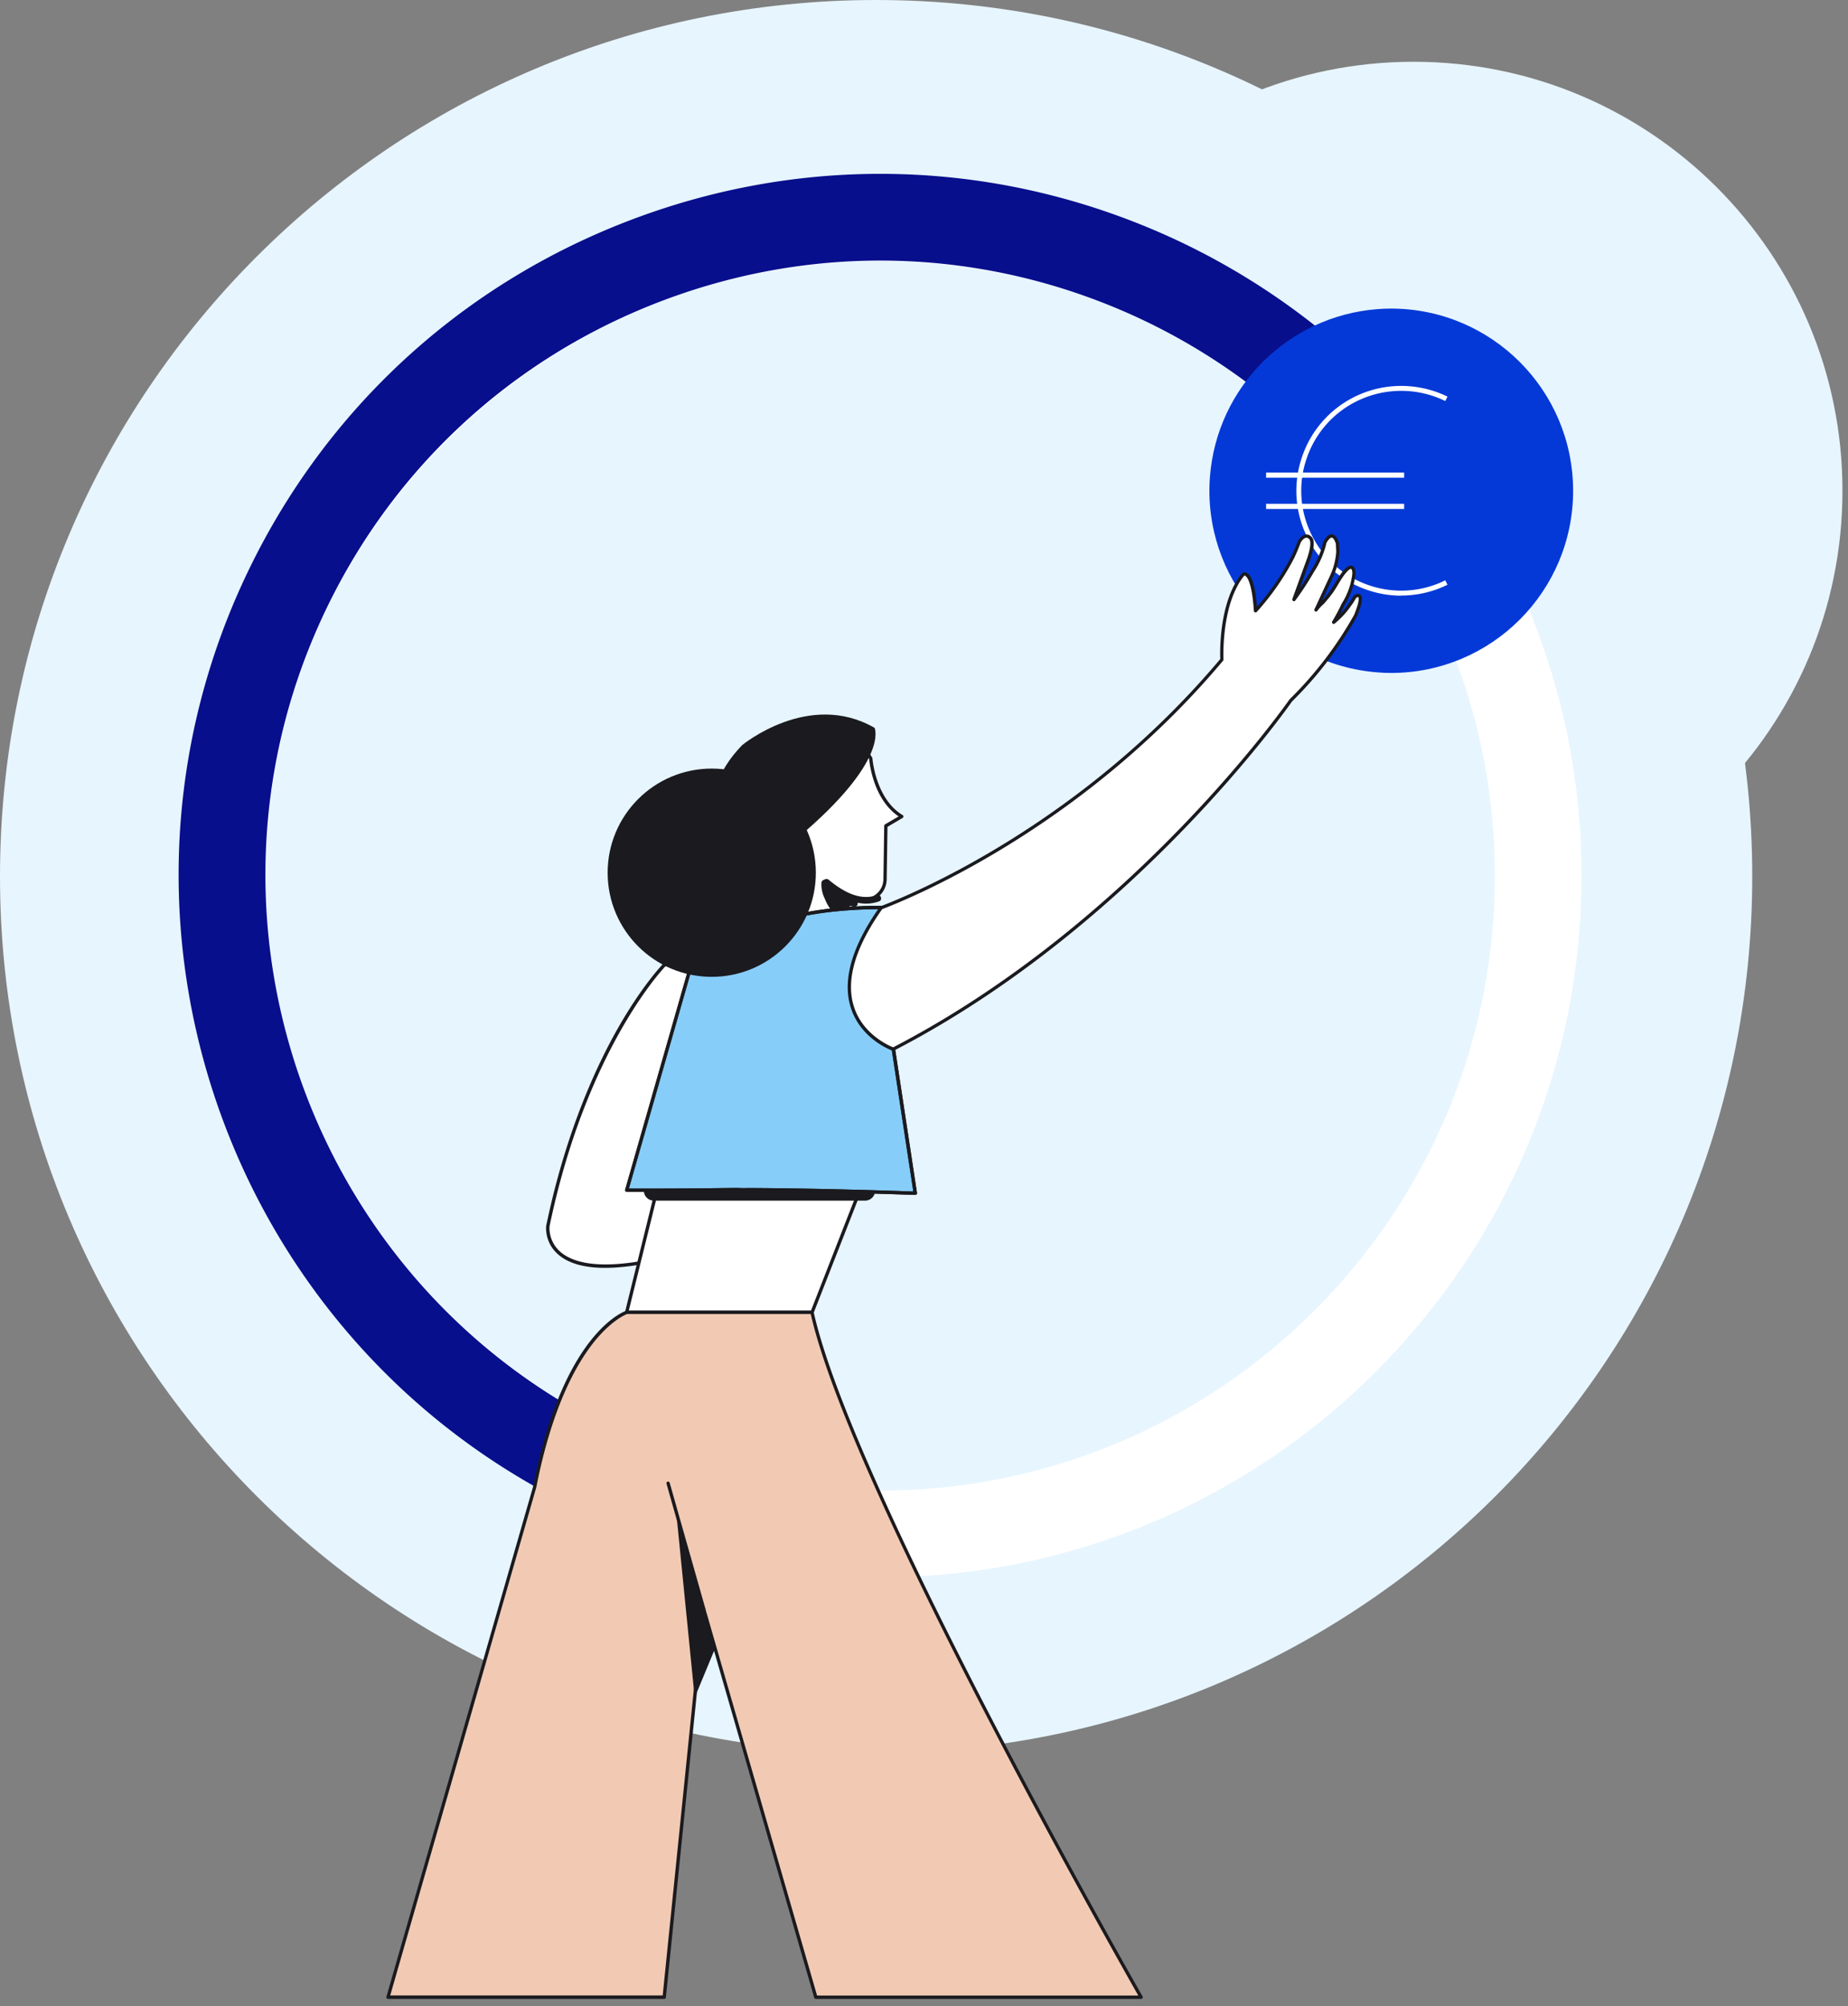 <?xml version="1.0" encoding="UTF-8"?>
<svg xmlns="http://www.w3.org/2000/svg" fill="none" width="176" height="191" viewBox="0 0 176 191">
  <rect x="0" y="0" width="176" height="191" fill="#808080" stroke="none"/>
  <path fill="#E7F5FE" d="M83.44 166.881c46.083 0 83.441-37.358 83.441-83.44C166.881 37.358 129.523 0 83.441 0 37.358 0 0 37.358 0 83.44c0 46.083 37.358 83.441 83.44 83.441Z"></path>
  <path fill="#E7F5FE" d="M134.629 87.569c22.557 0 40.844-18.287 40.844-40.844 0-22.558-18.287-40.844-40.844-40.844-22.557 0-40.844 18.286-40.844 40.844 0 22.557 18.287 40.843 40.844 40.843Z"></path>
  <path fill="#fff" d="M83.837 150.177c-36.83 0-66.788-29.958-66.788-66.787 0-36.83 29.958-66.788 66.788-66.788s66.788 29.958 66.788 66.787c0 36.83-29.958 66.788-66.788 66.788Zm0-125.319c-32.276 0-58.532 26.255-58.532 58.531 0 32.277 26.256 58.532 58.532 58.532 32.276 0 58.531-26.255 58.531-58.531 0-32.277-26.255-58.532-58.531-58.532Z"></path>
  <path fill="#fff" d="M63.239 91.906s-7.488 7.622-11.064 24.814c0 0-.718 5.367 9.476 3.398 0 0 9.476-27.36 8.402-32.099l-6.814 3.887Z"></path>
  <path fill="#1A1A1F" d="M57.635 120.715c-2.077 0-3.614-.457-4.58-1.372-1.219-1.15-1.041-2.585-1.035-2.642 1.855-8.911 4.77-15.204 6.891-18.913 2.306-4.027 4.198-5.97 4.217-5.99.013-.012.02-.019.032-.025l6.815-3.887a.155.155 0 0 1 .14-.006.152.152 0 0 1 .089.108c1.073 4.725-8.022 31.069-8.41 32.187a.154.154 0 0 1-.12.102c-1.518.292-2.87.438-4.046.438h.007Zm5.71-28.682c-.375.394-7.559 8.136-11.007 24.719 0 0-.159 1.327.946 2.362.985.928 3.214 1.823 8.257.864.578-1.677 9.133-26.662 8.408-31.71l-6.598 3.765h-.007Z"></path>
  <path fill="#fff" d="M74.26 69.964s5.634-2.54 8.67 2.236c0 0 .273 3.931 2.953 5.538l-1.518.895-.076 5.081a2.004 2.004 0 0 1-1.62 1.95 13.59 13.59 0 0 1-2.152.152l-1.074 1.702-9.387.534 1.43-4.02s-7.597-8.168 2.775-14.068Z"></path>
  <path fill="#1A1A1F" d="M83.527 85.225c-1.696.597-3.334-.412-4.605-1.46a.335.335 0 0 0-.425 0 .312.312 0 0 0-.267.292 3.015 3.015 0 0 0 .311 1.486c.166.432.394.832.686 1.188a.907.907 0 0 0 1.226.203.565.565 0 0 0 .184-.476c.064.006.127 0 .178-.039a.368.368 0 0 0 .14-.184c.133.051.28.083.425.09a.292.292 0 0 0 .305-.28c0-.038 0-.07-.013-.102a3.67 3.67 0 0 0 2.026-.114c.382-.095.216-.73-.171-.604Z"></path>
  <path fill="#1A1A1F" d="M70.06 88.21a.166.166 0 0 1-.126-.064.172.172 0 0 1-.025-.146l1.397-3.93c-.457-.528-3.157-3.824-2.579-7.578.4-2.591 2.236-4.833 5.456-6.668 0 0 .006 0 .012-.007.058-.025 1.461-.648 3.259-.686 1.664-.031 4 .451 5.608 2.985.012.026.025.051.025.076 0 .039.298 3.868 2.877 5.412a.16.16 0 0 1 .076.14.155.155 0 0 1-.076.133l-1.442.85-.076 4.993a2.166 2.166 0 0 1-1.746 2.102c-.693.108-1.398.159-2.096.159l-1.03 1.626a.168.168 0 0 1-.126.076l-9.387.533h-.006l.006-.006Zm4.275-18.107c-3.13 1.785-4.91 3.944-5.29 6.434-.604 3.925 2.528 7.348 2.56 7.386.037.044.05.108.031.159L70.29 87.88l9.069-.515 1.029-1.632c.031-.044.076-.076.133-.076.712.013 1.423-.045 2.128-.153a1.849 1.849 0 0 0 1.486-1.797l.076-5.08c0-.058.032-.109.076-.134l1.296-.762c-2.4-1.626-2.77-5.043-2.807-5.481-2.89-4.49-8.231-2.236-8.44-2.147Z"></path>
  <path fill="#1A1A1F" d="M83.296 69.302s1.429 3.074-7.247 10.403c0 0-2.947 3.932-5.36 5.005 0 0-6.53-7.062 0-13.77 0 0 6.345-5.251 12.607-1.638Z"></path>
  <path fill="#fff" d="m62.546 113.342-2.864 11.61h17.656l4.54-11.61H62.547Z"></path>
  <path fill="#1A1A1F" d="M82.391 112.408h-20.12a.952.952 0 0 0-.953.953c0 .527.426.953.953.953h20.12a.952.952 0 1 0 0-1.906Z"></path>
  <path fill="#1A1A1F" d="M77.342 125.11H59.686a.163.163 0 0 1-.127-.064.168.168 0 0 1-.031-.133l2.864-11.61c.019-.07.082-.12.152-.12h19.333c.05 0 .102.025.133.069a.153.153 0 0 1 .02.147l-4.541 11.609a.156.156 0 0 1-.147.102Zm-17.452-.318h17.344l4.414-11.292H62.671l-2.788 11.292h.007Z"></path>
  <path fill="#87CDF9" d="M70.586 113.278c-.597-.045-2.947.063-10.904.044l5.887-20.565s3.95-6.35 18.342-6.35c0 0-4.446 9.208 1.162 13.457l2.09 13.75s-8.587-.324-16.087-.343c-.166 0-.324.019-.49 0v.007Z"></path>
  <path fill="#1A1A1F" d="M87.166 113.773c-.088 0-8.669-.324-16.08-.343h-.096a1.726 1.726 0 0 1-.406 0c-.229-.019-.75-.013-1.785 0-1.62.019-4.331.051-9.107.045a.167.167 0 0 1-.127-.064.155.155 0 0 1-.026-.14l5.888-20.564.019-.038c.038-.064 4.16-6.428 18.475-6.428.057 0 .108.026.133.076a.146.146 0 0 1 .007.153c-.045.089-4.325 9.139 1.118 13.26a.175.175 0 0 1 .063.102l2.09 13.751a.155.155 0 0 1-.038.127.176.176 0 0 1-.121.05l-.007.013Zm-16.093-.66c6.808.019 14.595.285 15.91.336L84.93 99.953c-5.075-3.918-1.899-11.934-1.264-13.388-13.553.07-17.707 5.894-17.948 6.256l-5.824 20.342c4.649.013 7.304-.025 8.898-.044 1.041-.013 1.562-.019 1.81 0 .127.006.248 0 .368 0h.102v-.006Z"></path>
  <path fill="#1A1A1F" d="M87.166 113.773c-.088 0-8.669-.324-16.08-.343h-.096a1.726 1.726 0 0 1-.406 0c-.229-.019-.75-.013-1.785 0-1.62.019-4.331.051-9.107.045a.167.167 0 0 1-.127-.064.155.155 0 0 1-.026-.14l5.888-20.564.019-.038c.038-.064 4.16-6.428 18.475-6.428.057 0 .108.026.133.076a.146.146 0 0 1 .007.153c-.045.089-4.325 9.139 1.118 13.26a.175.175 0 0 1 .063.102l2.09 13.751a.155.155 0 0 1-.038.127.176.176 0 0 1-.121.05l-.007.013Zm-16.093-.66c6.808.019 14.595.285 15.91.336L84.93 99.953c-5.075-3.918-1.899-11.934-1.264-13.388-13.553.07-17.707 5.894-17.948 6.256l-5.824 20.342c4.649.013 7.304-.025 8.898-.044 1.041-.013 1.562-.019 1.81 0 .127.006.248 0 .368 0h.102v-.006Z"></path>
  <path fill="#080F8C" d="M56.163 144.189C22.635 128.946 7.755 89.271 22.997 55.737c7.387-16.24 20.648-28.637 37.357-34.899 16.704-6.262 34.849-5.646 51.095 1.74a67.15 67.15 0 0 1 24.223 18.717l-6.409 5.201a58.862 58.862 0 0 0-21.225-16.405c-14.233-6.471-30.136-7.011-44.775-1.524-14.64 5.488-26.268 16.354-32.74 30.587-13.356 29.386-.317 64.159 29.063 77.515l-3.417 7.513-.006.007Z"></path>
  <path fill="#1A1A1F" d="M67.785 93.006c5.475 0 9.914-4.439 9.914-9.914 0-5.476-4.439-9.914-9.914-9.914s-9.914 4.438-9.914 9.914c0 5.475 4.439 9.914 9.914 9.914Z"></path>
  <path fill="#F2CAB3" d="M59.696 124.951s-5.9 1.963-8.765 16.627l-13.972 48.58h26.306l3.76-36.957 10.676 36.957h30.987s-27.532-48.046-31.343-65.207h-17.65Z"></path>
  <path fill="#1A1A1F" d="m66.162 161.634-1.76-17.644 3.697 12.969-1.937 4.675Z"></path>
  <path fill="#1A1A1F" d="M108.683 190.317H77.696a.156.156 0 0 1-.153-.114l-10.447-36.17-3.678 36.144c-.006.083-.076.14-.158.14H36.954a.165.165 0 0 1-.127-.063.155.155 0 0 1-.026-.14l13.972-48.58c2.846-14.575 8.625-16.652 8.866-16.735.02 0 .032-.006.051-.006h17.65c.076 0 .14.051.152.127 3.76 16.938 31.051 64.679 31.324 65.162a.178.178 0 0 1 0 .159c-.025.051-.083.076-.14.076h.007ZM77.816 190h30.593c-2.095-3.678-27.462-48.421-31.196-64.889H59.716c-.19.076-1.569.66-3.24 2.781-1.65 2.109-3.93 6.199-5.398 13.712l-13.915 48.389h25.95l3.748-36.811a.156.156 0 0 1 .146-.139.158.158 0 0 1 .165.114L77.816 190Z"></path>
  <path fill="#1A1A1F" d="M67.026 153.359a.156.156 0 0 1-.153-.114l-3.398-11.978a.16.16 0 0 1 .108-.197.16.16 0 0 1 .197.108l3.398 11.978a.16.16 0 0 1-.108.197h-.044v.006Z"></path>
  <path fill="#0439D7" d="M149.821 46.725c0 9.584-7.767 17.35-17.351 17.35-.426 0-.851-.018-1.27-.056-9.552-.73-16.697-9.07-15.967-18.622.654-8.535 7.437-15.312 15.967-15.966.431-.038.851-.051 1.27-.051 9.577 0 17.345 7.767 17.351 17.345Z"></path>
  <path fill="#fff" d="M133.46 56.715a9.91 9.91 0 0 1-3.226-.54 9.95 9.95 0 0 1-5.742-5.042 9.918 9.918 0 0 1-.489-7.628 9.931 9.931 0 0 1 5.043-5.742 10.026 10.026 0 0 1 8.809 0l-.21.42a9.575 9.575 0 0 0-8.396 0 9.452 9.452 0 0 0-4.807 5.468 9.431 9.431 0 0 0 .47 7.266 9.453 9.453 0 0 0 5.468 4.807 9.438 9.438 0 0 0 7.265-.47l.21.42a9.917 9.917 0 0 1-4.395 1.028v.013Z"></path>
  <path fill="#fff" d="M133.727 44.997H120.58v.49h13.147v-.49ZM133.727 47.97H120.58v.489h13.147v-.49ZM116.371 62.806s-.273-5.36 2.052-8.136c0 0 .895-.533 1.162 3.487a24.139 24.139 0 0 0 3.531-5.081c.242-.489.451-.99.635-1.505 0 0 .527-.927 1.074-.318.178.203.222.718-.159 1.906l-1.429 3.93a28.012 28.012 0 0 0 1.759-2.698 8.543 8.543 0 0 0 1.188-2.75s.686-1.436 1.194.089l.038.787a6.493 6.493 0 0 1-.635 2.433l-1.448 3.124c.184-.254.4-.489.635-.692.254-.292.495-.584.724-.883.521-.673.895-1.562 1.486-2.184.476-.509.788-.362.762.361a6.78 6.78 0 0 1-1.029 2.884c-.273.578-.571 1.15-.902 1.696a7.632 7.632 0 0 0 1.537-1.664c.178-.242.343-.502.489-.769 0 0 1.131-.806.07 1.791a35.734 35.734 0 0 1-6.16 8.066s-14.608 21.187-37.872 33.216c0 0-8.58-2.998-1.162-13.458 0-.025 17.974-6.376 32.46-23.632Z"></path>
  <path fill="#1A1A1F" d="M85.076 100.055s-.038 0-.05-.006c-.121-.044-3.036-1.092-3.995-4.097-.832-2.61.089-5.836 2.737-9.583.026-.057.09-.083.197-.12 3.08-1.182 19.11-7.87 32.251-23.5-.026-.641-.14-5.519 2.089-8.18a.195.195 0 0 1 .038-.032c.02-.013.185-.102.407.013.489.254.813 1.34.965 3.226a23.889 23.889 0 0 0 3.258-4.77c.229-.476.445-.977.629-1.486.045-.082.337-.578.769-.628.146-.013.362.019.571.254.267.304.229.959-.127 2.057l-1.022 2.82c.374-.559.73-1.13 1.067-1.715a8.202 8.202 0 0 0 1.168-2.705c.045-.108.362-.737.794-.737h.026c.279.02.501.28.679.807 0 .012.007.025.007.044l.038.788a6.513 6.513 0 0 1-.655 2.508l-1.016 2.192c.235-.273.458-.547.661-.807.216-.28.4-.59.603-.92.267-.446.546-.91.896-1.278.279-.298.527-.412.736-.323.216.088.318.355.299.8a7.061 7.061 0 0 1-1.054 2.966c-.127.273-.261.546-.407.82.286-.3.546-.623.775-.966.178-.242.337-.496.483-.756a.16.16 0 0 1 .044-.05c.038-.026.381-.268.622-.077.185.146.318.514-.311 2.058a35.958 35.958 0 0 1-6.198 8.116c-.127.19-14.875 21.334-37.91 33.242a.161.161 0 0 1-.07.019l.007.006Zm-1.06-13.49c-2.579 3.653-3.487 6.777-2.687 9.286.832 2.617 3.31 3.703 3.735 3.868 22.921-11.877 37.605-32.924 37.751-33.134a35.676 35.676 0 0 0 6.154-8.053c.603-1.486.4-1.67.4-1.67-.025-.02-.121.012-.21.063-.146.26-.304.515-.482.75a7.904 7.904 0 0 1-1.563 1.695c-.057.051-.146.045-.203 0a.164.164 0 0 1-.032-.203c.324-.54.629-1.105.896-1.683a6.686 6.686 0 0 0 1.016-2.833c.013-.336-.063-.463-.108-.482-.038-.02-.165.013-.381.248-.33.349-.597.793-.857 1.225-.197.324-.394.66-.623.953-.216.286-.457.578-.73.889a4.18 4.18 0 0 0-.629.68.168.168 0 0 1-.21.044.154.154 0 0 1-.063-.203l1.448-3.125c.362-.75.572-1.55.622-2.375l-.038-.75c-.171-.501-.33-.565-.393-.571-.159.006-.401.305-.502.52a8.477 8.477 0 0 1-1.201 2.77 27.818 27.818 0 0 1-1.765 2.705.159.159 0 0 1-.203.045.165.165 0 0 1-.077-.197l1.429-3.932c.42-1.295.273-1.65.191-1.746-.102-.114-.203-.165-.305-.152-.229.025-.445.33-.514.444a16.766 16.766 0 0 1-.629 1.499 24.372 24.372 0 0 1-3.557 5.119c-.044.044-.108.063-.171.044a.166.166 0 0 1-.108-.14c-.184-2.794-.68-3.264-.826-3.34-.038-.02-.063-.02-.082-.02-2.23 2.706-1.988 7.94-1.988 7.997a.175.175 0 0 1-.038.108C103.285 78.633 87.16 85.358 84.06 86.547c-.025.006-.044.019-.057.025l.013-.006Z"></path>
</svg>

